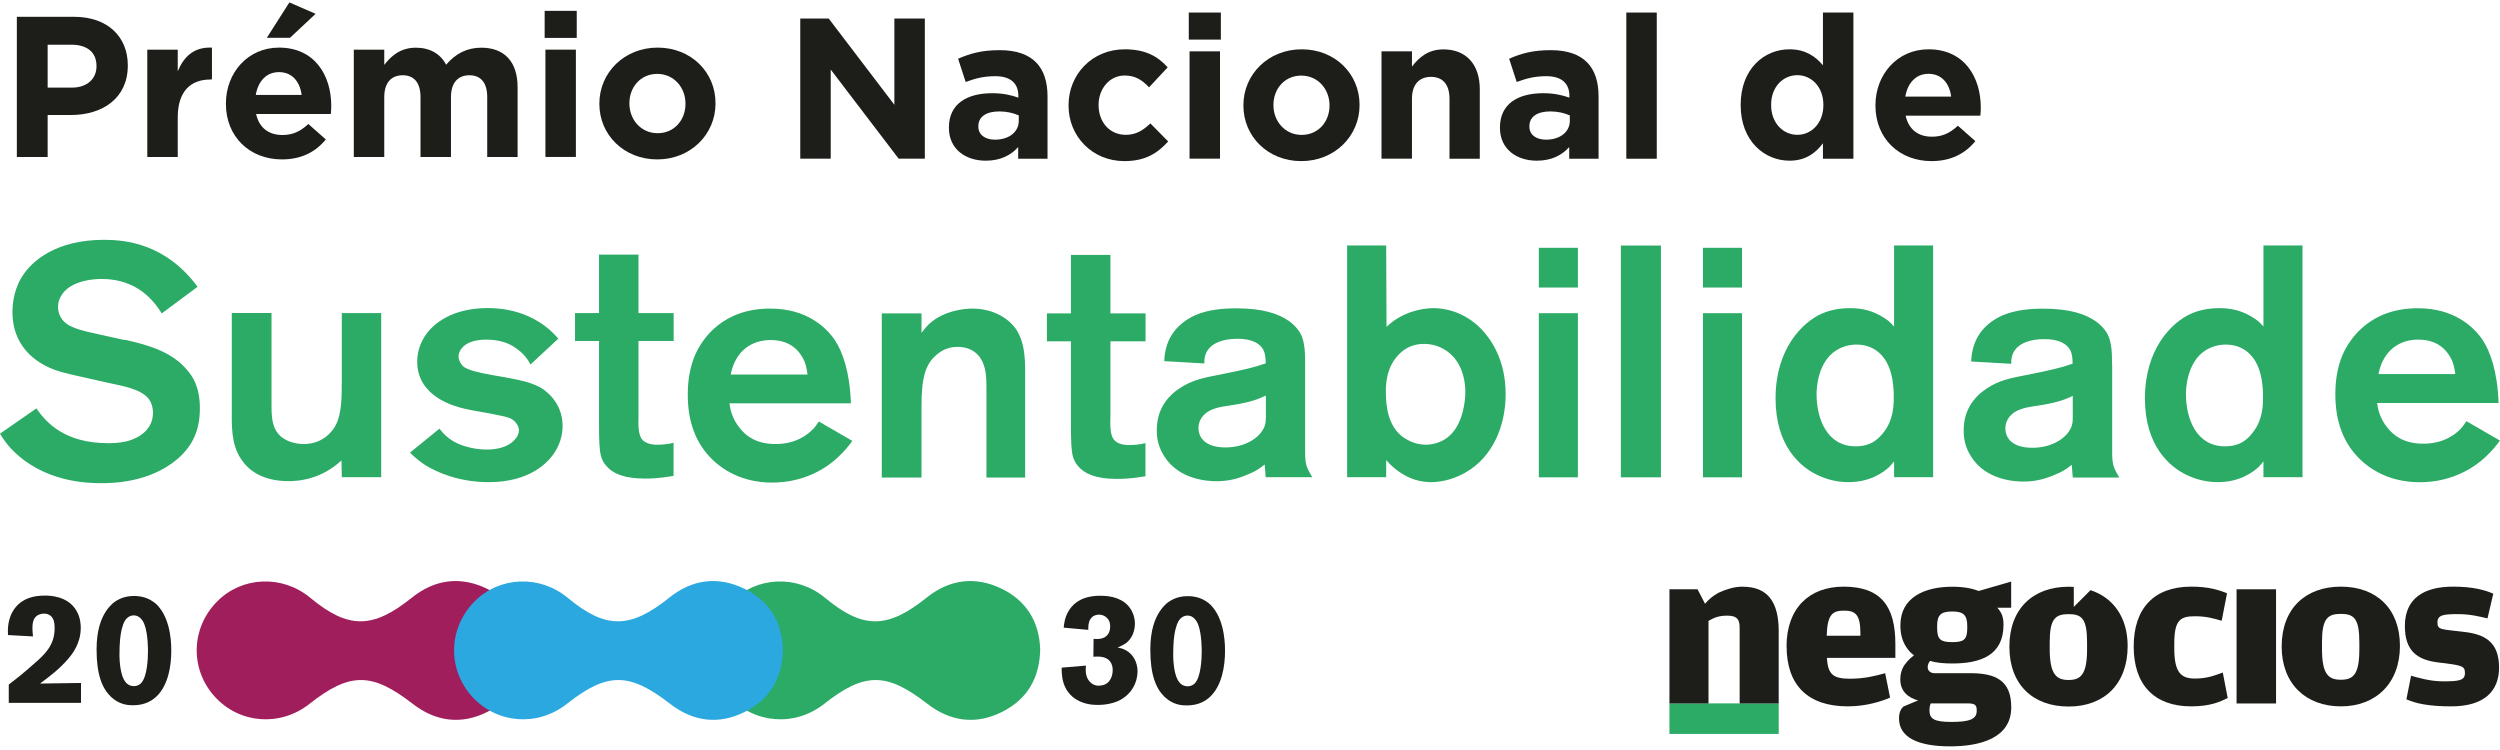 <svg width="600" height="180" viewBox="0 0 600 180" fill="none" xmlns="http://www.w3.org/2000/svg">
<g clip-path="url(#clip0_809_181)">
<path d="M195.146 102.954C193.88 104.301 191.042 106.568 186.161 106.568C181.28 106.568 178.912 104.444 177.584 102.79C175.624 100.421 175.215 97.991 175.072 96.807H204.214C203.969 89.169 202.171 84.35 200.354 81.613C198.312 78.611 193.656 74.057 184.834 74.057C173.418 74.057 168.517 81.307 166.802 85.248C165.536 88.25 165.066 91.395 165.066 94.703C165.066 100.85 166.72 106.282 171.213 110.53C176.563 115.492 182.792 115.819 185.324 115.819C193.431 115.819 198.72 111.959 200.926 109.917C202.825 108.181 203.928 106.691 204.561 105.813L196.515 101.156C195.963 102.014 195.494 102.647 195.167 102.974M181.076 82.328C181.852 82.022 182.955 81.613 185.018 81.613C190.143 81.613 192.185 84.758 193.043 86.657C193.594 87.985 193.819 89.884 193.819 89.884H175.379C175.624 88.536 176.645 84.125 181.056 82.328M233.294 74.057C231.946 74.057 226.595 74.364 222.899 77.835C222.123 78.611 221.327 79.653 221.163 79.877V75.221H211.627V114.614H221.163V97.522C221.163 90.742 222.021 87.433 224.86 85.064C226.82 83.41 228.801 83.247 229.822 83.247C231.721 83.247 235.254 83.88 236.357 88.454C236.745 89.966 236.745 91.456 236.745 94.52V114.614H246.037V91.456C246.037 87.433 246.282 82.471 243.749 78.856C242.483 77.039 239.093 74.057 233.273 74.057M506.879 87.29C506.879 85.085 506.879 82.328 505.858 80.286C505.551 79.653 504.673 78.325 503.019 77.141C500.568 75.405 496.79 74.078 490.337 74.078C483.476 74.078 479.779 75.65 477.329 77.692C473.469 80.837 473.163 85.024 473.081 86.759L482.7 87.311C482.7 86.759 482.618 85.187 483.721 83.839C484.742 82.491 487.029 81.389 490.644 81.389C494.258 81.389 496.076 82.573 496.872 84.064C497.342 85.003 497.423 86.269 497.423 87.29C494.503 88.311 492.379 88.781 486.559 89.966C482.924 90.68 479.861 91.15 476.635 93.356C471.836 96.582 471.284 100.993 471.284 103.199C471.202 106.344 472.387 108.488 473.02 109.509C476.635 115.329 483.741 115.574 485.62 115.574C488.54 115.574 490.97 114.941 493.584 113.756C494.381 113.45 495.708 112.817 497.219 111.551L497.464 114.614H508.655C507.083 112.102 506.919 111.224 506.919 108.222V87.27L506.879 87.29ZM496.872 102.974C496.014 104.791 492.931 107.467 487.744 107.467C483.006 107.467 481.291 105.18 481.291 102.811C481.291 101.075 482.23 99.747 483.578 98.869C485.559 97.685 487.825 97.603 489.97 97.215C493.829 96.582 495.871 95.806 497.464 95.01V99.339C497.464 100.605 497.546 101.708 496.913 102.954M266.478 61.192H257.023V75.221H251.264V81.92H257.023V102.014C257.023 105.486 257.105 108.243 257.493 109.509C257.575 109.897 257.881 110.857 258.677 111.796C260.25 113.695 262.925 114.941 268.132 114.941C271.359 114.941 273.646 114.471 274.912 114.308V106.344C273.728 106.65 272.38 106.813 271.053 106.813C270.808 106.813 268.541 106.895 267.438 105.629C266.254 104.363 266.499 101.381 266.499 99.809V81.92H274.933V75.221H266.499V61.192H266.478ZM29.938 81.613L24.179 80.347C19.053 79.244 15.99 78.53 14.642 76.242C14.172 75.446 13.927 74.67 13.927 73.71C13.927 72.853 14.091 72.056 14.56 71.198C16.848 66.869 23.852 66.951 24.404 66.951C33.144 66.951 37.085 72.465 38.821 75.221L47.418 68.829C39.699 58.353 29.917 57.557 24.955 57.557C13.682 57.557 7.617 62.438 5.105 66.685C3.145 69.993 2.982 73.608 2.982 74.874C2.982 82.92 8.332 86.453 10.946 87.801C13.478 89.149 16.541 89.761 19.38 90.394L25.996 91.885C28.753 92.518 33.797 93.233 35.697 95.745C36.636 97.011 36.718 98.502 36.718 99.053C36.718 104.261 31.285 105.751 30.101 105.976C28.447 106.364 26.486 106.364 25.996 106.364C15.745 106.364 11.191 101.626 8.74 98.012L0 104.077C0.715 105.343 1.736 106.67 2.675 107.691C10.395 115.799 21.034 115.962 24.342 115.962C26.854 115.962 35.84 115.88 42.538 110.203C46.397 106.895 47.97 103.035 47.97 97.991C47.97 92.947 46.316 90.354 44.743 88.618C41.047 84.288 35.206 82.716 29.938 81.532M82.012 91.844C82.012 94.908 82.094 99.176 80.521 102.157C79.745 103.566 77.458 106.568 72.884 106.568C71.393 106.568 69.576 106.18 68.309 105.384C65.001 103.505 65.165 99.625 65.165 96.398V75.119H55.628V97.807C55.628 102.055 55.383 106.548 57.915 110.264C59.487 112.633 62.714 115.472 69.269 115.472C75.825 115.472 79.99 112.327 81.951 110.509L82.033 114.532H91.488V75.14H82.033V91.844H82.012ZM153.221 61.11H143.766V75.14H138.008V81.838H143.766V101.933C143.766 105.404 143.848 108.161 144.236 109.427C144.318 109.815 144.624 110.775 145.421 111.714C146.993 113.614 149.668 114.859 154.876 114.859C158.102 114.859 160.389 114.39 161.655 114.226V106.262C160.471 106.568 159.123 106.732 157.796 106.732C157.571 106.732 155.284 106.813 154.181 105.547C152.997 104.281 153.242 101.299 153.242 99.727V81.838H161.676V75.14H153.242V61.11H153.221ZM591.954 101.054C591.403 101.912 590.933 102.545 590.606 102.872C589.34 104.22 586.501 106.486 581.621 106.486C576.74 106.486 574.371 104.363 573.023 102.709C571.063 100.34 570.654 97.909 570.512 96.725H599.653C599.408 89.088 597.611 84.268 595.793 81.532C593.751 78.53 589.095 73.976 580.273 73.976C568.837 73.976 563.956 81.225 562.22 85.167C560.954 88.168 560.485 91.313 560.485 94.622C560.485 100.768 562.139 106.201 566.631 110.448C571.982 115.411 578.21 115.737 580.743 115.737C588.85 115.737 594.139 111.878 596.345 109.836C598.244 108.1 599.346 106.609 599.979 105.731L591.933 101.075L591.954 101.054ZM576.515 82.226C577.291 81.92 578.394 81.511 580.457 81.511C585.582 81.511 587.625 84.656 588.503 86.555C589.054 87.883 589.279 89.782 589.279 89.782H570.838C571.083 88.434 572.104 84.023 576.515 82.226ZM454.559 78.366C454.396 78.203 453.844 77.509 453.15 76.957C452.211 76.242 451.72 76.018 451.19 75.691C448.188 74.037 445.349 73.955 444.022 73.955C440.713 73.955 438.426 74.731 437.16 75.303C432.667 77.345 426.133 83.574 426.133 95.622C426.133 106.977 432.034 112.082 436.302 114.063C439.447 115.554 442.286 115.717 443.634 115.717C448.759 115.717 451.986 113.43 453.477 112.021C453.865 111.633 454.191 111.163 454.579 110.755V114.532H463.953V58.905H454.579V78.366H454.559ZM451.496 104.444C449.842 106.344 447.881 107.12 445.349 107.12C438.426 107.12 435.976 100.421 435.976 94.601C435.976 93.417 436.139 87.045 440.632 84.125C442.592 82.859 444.655 82.696 445.431 82.696C447.391 82.696 449.127 83.165 450.72 84.431C451.435 84.983 452.292 86.004 452.762 86.882C454.11 89.251 454.498 92.477 454.498 94.989C454.579 98.543 453.946 101.769 451.496 104.444ZM130.697 93.641C128.961 92.375 126.592 91.661 124.468 91.191C122.344 90.721 120.221 90.394 118.097 90.006C114.952 89.455 112.338 88.822 111.317 88.046C111.072 87.883 110.132 86.943 110.051 85.616C110.051 84.901 110.377 83.655 111.787 82.696C113.522 81.511 116.198 81.511 116.586 81.511C119.812 81.511 122.406 82.226 124.856 84.35C125.489 84.901 126.51 85.841 127.307 87.495L134.005 81.266C128.103 74.404 120.139 73.935 117.076 73.935C108.56 73.935 103.924 77.631 101.943 80.715C101.392 81.572 100.126 83.778 100.126 86.78C100.126 95.296 109.254 97.501 110.99 97.971C113.502 98.604 116.116 98.91 118.709 99.462C121.63 100.095 122.896 100.176 123.917 101.585C124.468 102.3 124.55 102.933 124.55 103.239C124.55 104.036 124.162 104.894 123.529 105.527C121.956 107.344 119.199 107.896 116.831 107.896C115.728 107.896 110.684 107.732 107.294 104.832C106.273 103.975 105.803 103.26 105.476 102.872L98.39 108.631C99.575 109.815 100.841 110.836 102.168 111.694C104.619 113.185 109.887 115.717 117.3 115.717C126.919 115.717 131.799 111.224 133.678 107.61C134.536 105.956 135.026 104.138 135.026 102.259C135.026 97.46 132.106 94.703 130.697 93.682M389.007 114.553H398.625V58.925H389.007V114.553ZM369.32 69.013H378.694V59.477H369.32V69.013ZM408.713 114.553H418.086V75.16H408.713V114.553ZM408.713 69.013H418.086V59.477H408.713V69.013ZM369.32 114.553H378.694V75.16H369.32V114.553ZM313.223 87.209C313.223 85.003 313.223 82.246 312.202 80.204C311.895 79.571 311.017 78.244 309.363 77.059C306.913 75.323 303.135 73.996 296.682 73.996C289.82 73.996 286.124 75.569 283.673 77.611C279.813 80.756 279.487 84.942 279.425 86.678L289.044 87.229C289.044 86.678 288.962 85.105 290.065 83.757C291.086 82.41 293.373 81.307 296.988 81.307C300.602 81.307 302.42 82.491 303.216 83.982C303.686 84.921 303.768 86.188 303.768 87.209C300.847 88.23 298.724 88.7 292.904 89.884C289.269 90.599 286.205 91.068 282.979 93.274C278.18 96.5 277.628 100.911 277.628 103.117C277.547 106.262 278.731 108.406 279.364 109.427C282.979 115.247 290.085 115.492 291.964 115.492C294.884 115.492 297.315 114.859 299.908 113.675C300.705 113.368 302.032 112.735 303.523 111.469L303.768 114.532H314.959C313.386 112.021 313.223 111.143 313.223 108.141V87.188V87.209ZM303.216 102.892C302.359 104.71 299.275 107.385 294.088 107.385C289.371 107.385 287.635 105.098 287.635 102.729C287.635 100.993 288.574 99.666 289.922 98.788C291.883 97.603 294.17 97.522 296.314 97.133C300.174 96.5 302.216 95.724 303.809 94.928V99.257C303.809 100.523 303.89 101.626 303.257 102.872M543.229 78.366C543.065 78.203 542.514 77.509 541.799 76.957C540.86 76.242 540.37 76.018 539.839 75.691C536.837 74.037 534.019 73.955 532.671 73.955C529.362 73.955 527.075 74.731 525.809 75.303C521.316 77.345 514.782 83.574 514.782 95.622C514.782 106.977 520.683 112.082 524.951 114.063C528.096 115.554 530.935 115.717 532.283 115.717C537.409 115.717 540.635 113.43 542.126 112.021C542.514 111.633 542.841 111.163 543.229 110.755V114.532H552.602V58.905H543.229V78.366ZM540.145 104.444C538.491 106.344 536.53 107.12 533.998 107.12C527.075 107.12 524.625 100.421 524.625 94.601C524.625 93.417 524.788 87.045 529.26 84.125C531.221 82.859 533.283 82.696 534.059 82.696C536.02 82.696 537.756 83.165 539.349 84.431C540.063 84.983 540.921 86.004 541.391 86.882C542.738 89.251 543.126 92.477 543.126 94.989C543.208 98.543 542.575 101.769 540.125 104.444M344.039 73.955C342.303 73.955 337.974 74.343 334.032 77.345C333.644 77.651 333.174 78.06 332.766 78.448L332.684 58.905H323.311V114.532H332.684V110.428C333.236 111.061 333.787 111.612 334.42 112.164C338.116 115.308 341.425 115.717 343.487 115.717C344.978 115.717 348.205 115.411 351.676 113.43C358.374 109.652 361.356 102.014 361.356 94.601C361.356 86.331 357.823 81.368 355.454 78.918C351.207 74.588 346.387 73.955 344.039 73.955ZM351.676 94.438C351.676 95.296 351.431 99.645 349.389 102.79C347.184 106.262 343.712 106.732 342.221 106.732C339.383 106.732 337.422 105.384 336.626 104.832C333.317 102.321 332.603 97.971 332.603 94.111C332.603 92.845 332.521 88.352 335.666 85.126C337.32 83.39 339.362 82.532 341.813 82.532C344.876 82.532 347.796 84.023 349.532 86.555C351.656 89.557 351.737 93.417 351.656 94.438" fill="#2BAB66"/>
<path d="M426.889 168.812H400.667V176.144H426.889V168.812Z" fill="#2BAB66"/>
<path d="M428.767 155.171C428.767 145.9 434.281 140.794 442.47 140.794C451.578 140.794 454.886 145.696 454.886 154.538V157.887H438.467C438.672 162.114 440.224 162.89 444.083 162.89C447.33 162.89 449.903 162.278 452.436 161.563L453.62 167.424C451.619 168.302 447.902 169.527 443.471 169.527C433.934 169.527 428.788 164.483 428.788 155.151M446.493 152.578V151.904C446.493 147.472 445.247 146.553 442.633 146.553C439.856 146.553 438.57 147.329 438.406 152.578H446.493Z" fill="#1D1D1A"/>
<path d="M512.086 155.171C512.086 145.961 516.988 140.794 525.891 140.794C530.016 140.794 532.487 141.57 534.489 142.387L533.202 148.983C531.14 148.371 529.342 147.901 526.872 147.901C523.42 147.901 521.827 148.616 521.827 154.395V155.579C521.827 161.502 523.482 162.849 526.831 162.849C529.771 162.849 531.63 162.073 533.468 161.4L534.652 167.526C532.794 168.445 530.425 169.527 525.891 169.527C516.988 169.527 512.086 164.32 512.086 155.151" fill="#1D1D1A"/>
<path d="M546.251 141.427H536.776V168.833H546.251V141.427Z" fill="#1D1D1A"/>
<path d="M547.599 155.171C547.599 146.063 553.317 140.794 561.812 140.794C570.308 140.794 575.985 146.043 575.985 155.008C575.985 163.973 570.226 169.527 561.812 169.527C553.399 169.527 547.599 164.116 547.599 155.151M566.244 155.824V154.13C566.244 148.473 564.957 147.329 561.812 147.329C558.668 147.329 557.279 148.452 557.279 154.027V155.722C557.279 161.849 558.831 163.135 561.812 163.135C564.794 163.135 566.244 161.849 566.244 155.824Z" fill="#1D1D1A"/>
<path d="M577.537 167.832L578.66 162.176C580.518 162.686 583.194 163.523 586.441 163.523C590.3 163.523 591.587 163.258 591.587 161.522C591.587 159.786 590.811 159.664 585.195 158.99C580.09 158.377 577.169 156.213 577.169 150.229C577.169 143.592 581.744 140.794 588.748 140.794C593.486 140.794 596.427 141.611 598.387 142.489L596.998 148.412C594.997 147.942 592.771 147.39 589.933 147.39C586.481 147.39 584.991 147.554 584.991 149.392C584.991 151.23 585.869 150.985 591.423 151.659C596.222 152.23 599.776 153.966 599.776 160.215C599.776 165.872 596.222 169.527 588.299 169.527C582.785 169.527 579.742 168.812 577.537 167.832Z" fill="#1D1D1A"/>
<path d="M501.753 141.611L497.71 145.655V140.856C497.301 140.835 496.873 140.815 496.464 140.815C487.969 140.815 482.251 146.063 482.251 155.191C482.251 164.32 487.908 169.568 496.464 169.568C505.021 169.568 510.637 164.156 510.637 155.048C510.637 148.146 507.165 143.429 501.753 141.652M500.896 155.886C500.896 161.91 499.344 163.197 496.464 163.197C493.585 163.197 491.931 161.91 491.931 155.784V154.089C491.931 148.534 493.278 147.39 496.464 147.39C499.65 147.39 500.896 148.514 500.896 154.191V155.886Z" fill="#1D1D1A"/>
<path d="M418.271 140.794C416.106 140.794 414.146 141.509 412.716 142.142C412.716 142.142 410.837 142.959 409.204 144.899L407.407 141.427H400.667V168.833H410.041V149.004C411.43 148.228 412.512 147.758 414.472 147.758C416.433 147.758 417.515 148.228 417.515 150.597V168.833H426.889V151.434C426.889 144.327 424.111 140.815 418.291 140.815" fill="#1D1D1A"/>
<path d="M482.7 139.569L474.879 141.836C473.327 141.223 471.264 140.815 468.548 140.815C461.911 140.815 456.091 143.347 456.091 150.086C456.091 152.618 456.765 154.354 457.888 155.845C457.888 155.845 458.46 156.641 459.358 157.274C458.072 158.214 457.316 159.296 457.316 159.296C456.704 160.011 456.071 161.297 456.071 163.054C456.071 165.933 457.929 167.424 460.339 168.098L456.785 169.589C456.214 170.201 455.764 170.936 455.764 172.427C455.764 176.961 460.298 179.125 468.017 179.125C475.124 179.125 482.7 177.226 482.7 169.752C482.7 163.319 478.983 161.563 472.857 161.563H464.3C463.279 161.563 462.646 160.95 462.646 160.113C462.646 159.5 462.912 158.99 463.218 158.622C464.77 159.092 466.608 159.235 468.528 159.235C475.267 159.235 480.842 157.336 480.842 149.923C480.842 149.045 480.74 148.432 480.576 147.921C480.576 147.921 480.454 147.064 479.351 145.859H482.68V139.569H482.7ZM463.382 168.812H472.04C473.735 168.812 474.409 169.017 474.409 170.365V170.63C474.409 172.59 472.714 173.264 468.323 173.264C464.26 173.264 463.075 172.55 463.075 170.528C463.075 169.752 463.177 169.241 463.382 168.833M472.142 150.76C472.142 153.599 471.223 154.109 468.528 154.109C465.832 154.109 464.913 153.537 464.913 150.719V150.249C464.913 147.574 465.832 146.757 468.528 146.757C471.223 146.757 472.142 147.574 472.142 150.311V150.78V150.76Z" fill="#1D1D1A"/>
<path d="M11.436 27.599V37.687H4.043V4.032H17.787C25.813 4.032 30.673 8.791 30.673 15.673V15.775C30.673 23.555 24.608 27.599 17.072 27.599H11.436ZM23.158 15.816C23.158 12.507 20.85 10.731 17.154 10.731H11.436V21.023H17.297C20.993 21.023 23.158 18.817 23.158 15.938V15.816Z" fill="#1D1D1A"/>
<path d="M50.502 19.083C45.642 19.083 42.66 22.024 42.66 28.17V37.687H35.349V11.915H42.66V17.102C44.151 13.549 46.561 11.241 50.87 11.425V19.062H50.482L50.502 19.083Z" fill="#1D1D1A"/>
<path d="M79.398 27.354H61.468C62.183 30.662 64.491 32.398 67.758 32.398C70.209 32.398 71.985 31.622 74.007 29.763L78.193 33.46C75.784 36.441 72.332 38.259 67.676 38.259C59.937 38.259 54.219 32.827 54.219 24.944V24.842C54.219 17.49 59.447 11.425 66.962 11.425C75.559 11.425 79.5 18.103 79.5 25.414V25.516C79.5 26.23 79.46 26.659 79.398 27.333V27.354ZM66.962 17.306C63.939 17.306 61.958 19.471 61.387 22.779H72.394C71.965 19.512 70.045 17.306 66.962 17.306ZM64.021 9.097L69.453 0.581L75.743 3.318L69.596 9.076H64.021V9.097Z" fill="#1D1D1A"/>
<path d="M116.933 37.687V23.31C116.933 19.859 115.401 18.062 112.665 18.062C109.928 18.062 108.233 19.838 108.233 23.31V37.687H100.922V23.31C100.922 19.859 99.391 18.062 96.654 18.062C93.918 18.062 92.223 19.838 92.223 23.31V37.687H84.912V11.915H92.223V15.57C93.897 13.406 96.123 11.445 99.82 11.445C103.189 11.445 105.721 12.936 107.069 15.53C109.336 12.895 112.011 11.445 115.524 11.445C120.956 11.445 124.223 14.713 124.223 20.921V37.687H116.912H116.933Z" fill="#1D1D1A"/>
<path d="M130.717 9.097V2.603H138.416V9.097H130.717ZM130.901 37.687V11.915H138.212V37.666H130.901V37.687Z" fill="#1D1D1A"/>
<path d="M157.735 38.259C149.75 38.259 143.848 32.357 143.848 24.944V24.842C143.848 17.449 149.811 11.425 157.837 11.425C165.862 11.425 171.723 17.327 171.723 24.74V24.842C171.723 32.234 165.76 38.259 157.735 38.259ZM164.515 24.842C164.515 21.043 161.778 17.735 157.735 17.735C153.691 17.735 151.057 20.962 151.057 24.76V24.862C151.057 28.661 153.793 31.969 157.837 31.969C161.88 31.969 164.515 28.742 164.515 24.944V24.842Z" fill="#1D1D1A"/>
<path d="M215.67 38.075L199.374 16.694V38.075H192.063V4.441H198.884L214.649 25.148V4.441H221.96V38.075H215.67Z" fill="#1D1D1A"/>
<path d="M244.362 38.075V35.297C242.585 37.258 240.135 38.565 236.581 38.565C231.721 38.565 227.739 35.788 227.739 30.682V30.58C227.739 24.964 232.007 22.371 238.113 22.371C240.707 22.371 242.585 22.8 244.403 23.433V23.004C244.403 19.982 242.524 18.287 238.869 18.287C236.071 18.287 234.111 18.817 231.762 19.675L229.945 14.1C232.783 12.854 235.56 12.038 239.931 12.038C247.915 12.038 251.407 16.163 251.407 23.147V38.095H244.342L244.362 38.075ZM244.505 27.701C243.259 27.129 241.626 26.741 239.849 26.741C236.724 26.741 234.805 27.987 234.805 30.294V30.396C234.805 32.357 236.439 33.521 238.787 33.521C242.197 33.521 244.505 31.642 244.505 29.008V27.701Z" fill="#1D1D1A"/>
<path d="M269.868 38.667C262.129 38.667 256.451 32.704 256.451 25.352V25.25C256.451 17.898 262.067 11.833 269.95 11.833C274.81 11.833 277.833 13.467 280.242 16.163L275.77 20.962C274.136 19.226 272.503 18.123 269.909 18.123C266.254 18.123 263.66 21.35 263.66 25.148V25.25C263.66 29.192 266.213 32.357 270.195 32.357C272.646 32.357 274.32 31.295 276.097 29.62L280.365 33.95C277.874 36.686 274.974 38.667 269.848 38.667H269.868Z" fill="#1D1D1A"/>
<path d="M285.307 3.011H293.006V9.505H285.307V3.011ZM285.491 38.075V12.323H292.802V38.075H285.491Z" fill="#1D1D1A"/>
<path d="M312.304 38.667C304.319 38.667 298.417 32.765 298.417 25.352V25.25C298.417 17.858 304.38 11.833 312.406 11.833C320.432 11.833 326.293 17.735 326.293 25.148V25.25C326.293 32.643 320.329 38.667 312.304 38.667ZM319.084 25.25C319.084 21.452 316.347 18.143 312.304 18.143C308.26 18.143 305.626 21.37 305.626 25.169V25.271C305.626 29.069 308.363 32.377 312.406 32.377C316.449 32.377 319.084 29.151 319.084 25.352V25.25Z" fill="#1D1D1A"/>
<path d="M347.878 38.075V23.698C347.878 20.247 346.244 18.45 343.446 18.45C340.649 18.45 338.872 20.227 338.872 23.698V38.075H331.561V12.323H338.872V15.979C340.547 13.814 342.711 11.854 346.408 11.854C351.942 11.854 355.148 15.509 355.148 21.411V38.095H347.837L347.878 38.075Z" fill="#1D1D1A"/>
<path d="M376.611 38.075V35.297C374.834 37.258 372.384 38.565 368.83 38.565C363.97 38.565 359.988 35.788 359.988 30.682V30.58C359.988 24.964 364.256 22.371 370.362 22.371C372.955 22.371 374.834 22.8 376.652 23.433V23.004C376.652 19.982 374.773 18.287 371.117 18.287C368.32 18.287 366.359 18.817 364.011 19.675L362.193 14.1C365.032 12.854 367.809 12.038 372.179 12.038C380.164 12.038 383.656 16.163 383.656 23.147V38.095H376.59L376.611 38.075ZM376.754 27.701C375.508 27.129 373.874 26.741 372.098 26.741C368.973 26.741 367.054 27.987 367.054 30.294V30.396C367.054 32.357 368.687 33.521 371.036 33.521C374.446 33.521 376.754 31.642 376.754 29.008V27.701Z" fill="#1D1D1A"/>
<path d="M390.314 3.011H397.624V38.095H390.314V3.011Z" fill="#1D1D1A"/>
<path d="M437.507 34.379C435.731 36.788 433.28 38.565 429.482 38.565C423.478 38.565 417.76 33.848 417.76 25.25V25.148C417.76 16.551 423.376 11.833 429.482 11.833C433.382 11.833 435.771 13.61 437.507 15.673V3.011H444.818V38.095H437.507V34.379ZM437.609 25.148C437.609 20.88 434.771 18.041 431.36 18.041C427.95 18.041 425.071 20.819 425.071 25.148V25.25C425.071 29.518 427.95 32.357 431.36 32.357C434.771 32.357 437.609 29.518 437.609 25.25V25.148Z" fill="#1D1D1A"/>
<path d="M475.287 27.762H457.357C458.072 31.07 460.379 32.806 463.647 32.806C466.097 32.806 467.874 32.03 469.896 30.172L474.082 33.868C471.672 36.849 468.221 38.667 463.565 38.667C455.825 38.667 450.107 33.235 450.107 25.352V25.25C450.107 17.898 455.335 11.833 462.85 11.833C471.448 11.833 475.389 18.511 475.389 25.822V25.924C475.389 26.639 475.348 27.068 475.287 27.742V27.762ZM462.85 17.715C459.828 17.715 457.847 19.879 457.275 23.188H468.282C467.853 19.92 465.934 17.715 462.85 17.715Z" fill="#1D1D1A"/>
<path d="M2.104 168.69V164.299C3.043 163.544 3.962 162.849 4.861 162.135C5.902 161.277 6.944 160.378 7.965 159.48C10.844 157.009 13.111 154.824 13.111 150.78C13.111 149.821 12.988 149.249 12.886 148.881C12.662 148.289 12.11 147.268 10.538 147.268C10.272 147.268 9.721 147.309 9.088 147.635C8.271 148.126 7.781 148.902 7.781 150.801C7.781 151.434 7.863 152.108 7.924 152.741L1.92 152.414C1.879 151.413 1.654 148.35 3.717 145.777C5.514 143.572 8.087 142.939 10.803 142.939C11.804 142.939 16.215 142.979 18.298 146.492C19.339 148.207 19.38 149.964 19.38 150.678C19.38 154.558 17.215 157.131 16.358 158.132C14.295 160.521 12.11 162.196 9.598 164.054L19.441 163.911V168.69H2.104Z" fill="#1D1D1A"/>
<path d="M37.657 167.056C36.718 167.955 35.043 169.262 31.939 169.262C30.816 169.262 28.651 169.18 26.569 167.179C24.506 165.157 23.179 161.89 23.179 155.886C23.179 151.23 24.261 148.534 25.384 146.778C26.058 145.736 26.65 145.205 27.018 144.838C28.406 143.674 30.081 143.082 31.858 143.041C32.532 143 34.778 143.041 36.554 144.266C36.881 144.491 37.494 144.858 38.127 145.655C41.19 149.269 41.108 155.273 41.108 156.212C41.108 159.827 40.373 164.381 37.637 167.077M34.614 149.739C34.472 149.412 33.757 147.615 31.96 147.697C31.429 147.738 31.102 147.921 30.918 148.023C30.183 148.473 29.652 149.249 29.203 151.046C28.876 152.435 28.672 154.15 28.672 157.131C28.672 157.622 28.672 159.602 29.162 161.542C29.795 164.075 31 164.667 32.144 164.667C32.511 164.667 33.307 164.585 33.9 163.911C35.329 162.339 35.513 158.132 35.513 156.274C35.513 156.131 35.554 151.985 34.614 149.739Z" fill="#1D1D1A"/>
<path d="M269.072 167.873C267.806 168.608 266.417 168.874 265.948 168.955C264.865 169.18 263.742 169.18 263.415 169.18C262.517 169.18 259.617 169.139 257.33 167.158C256.738 166.627 255.757 165.627 255.206 163.768C254.757 162.278 254.798 160.644 254.798 160.235L260.618 159.745C260.618 160.011 260.577 160.297 260.577 160.562C260.577 161.011 260.495 162.788 261.843 163.891C262.578 164.524 263.293 164.565 263.681 164.565C263.824 164.565 264.457 164.524 264.988 164.34C266.969 163.605 267.05 161.277 267.05 160.787C267.05 159.602 266.56 157.662 263.62 157.581C263.211 157.581 262.844 157.581 262.415 157.622L262.456 153.333C262.599 153.333 263.456 153.415 264.13 153.292C265.662 153.027 266.438 151.883 266.438 150.392C266.438 150.127 266.438 149.657 266.213 149.085C265.805 148.126 264.804 147.513 263.763 147.513C263.395 147.513 262.333 147.595 261.72 148.554C261.19 149.371 261.19 150.27 261.19 151.168L255.288 150.637C255.369 149.861 255.472 148.105 256.697 146.267C257.82 144.654 259.821 142.979 264.13 142.979C266.846 142.979 269.766 143.694 271.339 146.145C271.707 146.696 272.38 147.942 272.38 149.759C272.38 150.433 272.197 152.659 270.522 154.129C269.746 154.803 268.439 155.294 268.235 155.396C268.95 155.539 269.583 155.702 270.216 156.07C272.074 157.07 273.013 159.092 273.013 161.175C272.973 163.973 271.482 166.505 269.093 167.853" fill="#1D1D1A"/>
<path d="M290.555 167.097C289.616 167.996 287.941 169.303 284.837 169.303C283.714 169.303 281.55 169.221 279.467 167.22C277.404 165.198 276.077 161.93 276.077 155.927C276.077 151.271 277.159 148.575 278.282 146.819C278.956 145.777 279.548 145.246 279.916 144.879C281.305 143.715 282.979 143.122 284.756 143.082C285.43 143.041 287.676 143.082 289.453 144.307C289.779 144.531 290.392 144.899 291.025 145.695C294.088 149.31 294.007 155.314 294.007 156.253C294.007 159.868 293.271 164.422 290.535 167.117M287.513 149.78C287.37 149.453 286.655 147.656 284.858 147.738C284.327 147.778 284 147.962 283.816 148.064C283.081 148.514 282.55 149.29 282.101 151.087C281.774 152.475 281.57 154.191 281.57 157.172C281.57 157.662 281.57 159.643 282.06 161.583C282.693 164.116 283.898 164.708 285.042 164.708C285.409 164.708 286.206 164.626 286.798 163.952C288.227 162.38 288.411 158.173 288.411 156.315C288.411 156.172 288.452 152.026 287.513 149.78Z" fill="#1D1D1A"/>
<path d="M126.123 155.681C126.041 162.706 123.019 167.771 117.096 170.793C110.786 174.02 104.599 173.223 99.044 168.915C89.282 161.338 83.993 161.277 74.293 168.915C67.268 174.469 57.486 173.734 51.544 167.199C45.581 160.623 45.785 150.801 52.054 144.409C58.038 138.303 67.779 137.895 74.497 143.49C83.564 151.005 89.446 150.985 98.84 143.449C104.374 138.997 110.562 138.242 116.851 141.284C122.835 144.164 125.878 149.269 126.102 155.681" fill="#A11E5C"/>
<path d="M249.651 155.681C249.57 162.706 246.547 167.771 240.625 170.793C234.315 174.02 228.127 173.223 222.573 168.915C212.811 161.338 207.522 161.277 197.822 168.915C190.797 174.469 181.015 173.734 175.073 167.199C169.11 160.623 169.314 150.801 175.583 144.409C181.567 138.303 191.308 137.895 198.026 143.49C207.093 151.005 212.975 150.985 222.368 143.449C227.903 138.997 234.09 138.242 240.38 141.284C246.364 144.164 249.406 149.269 249.631 155.681" fill="#2BAB66"/>
<path d="M187.897 155.681C187.816 162.706 184.793 167.771 178.871 170.793C172.561 174.02 166.373 173.223 160.819 168.915C151.057 161.338 145.768 161.277 136.068 168.915C129.043 174.469 119.261 173.734 113.318 167.199C107.355 160.623 107.56 150.801 113.829 144.409C119.812 138.303 129.553 137.895 136.272 143.49C145.339 151.005 151.22 150.985 160.614 143.449C166.148 138.997 172.336 138.242 178.626 141.284C184.609 144.164 187.652 149.269 187.877 155.681" fill="#2CA8E0"/>
</g>
<defs>
<clipPath id="clip0_809_181">
<rect width="600" height="178.544" fill="white" transform="translate(0 0.581)"/>
</clipPath>
</defs>
</svg>
